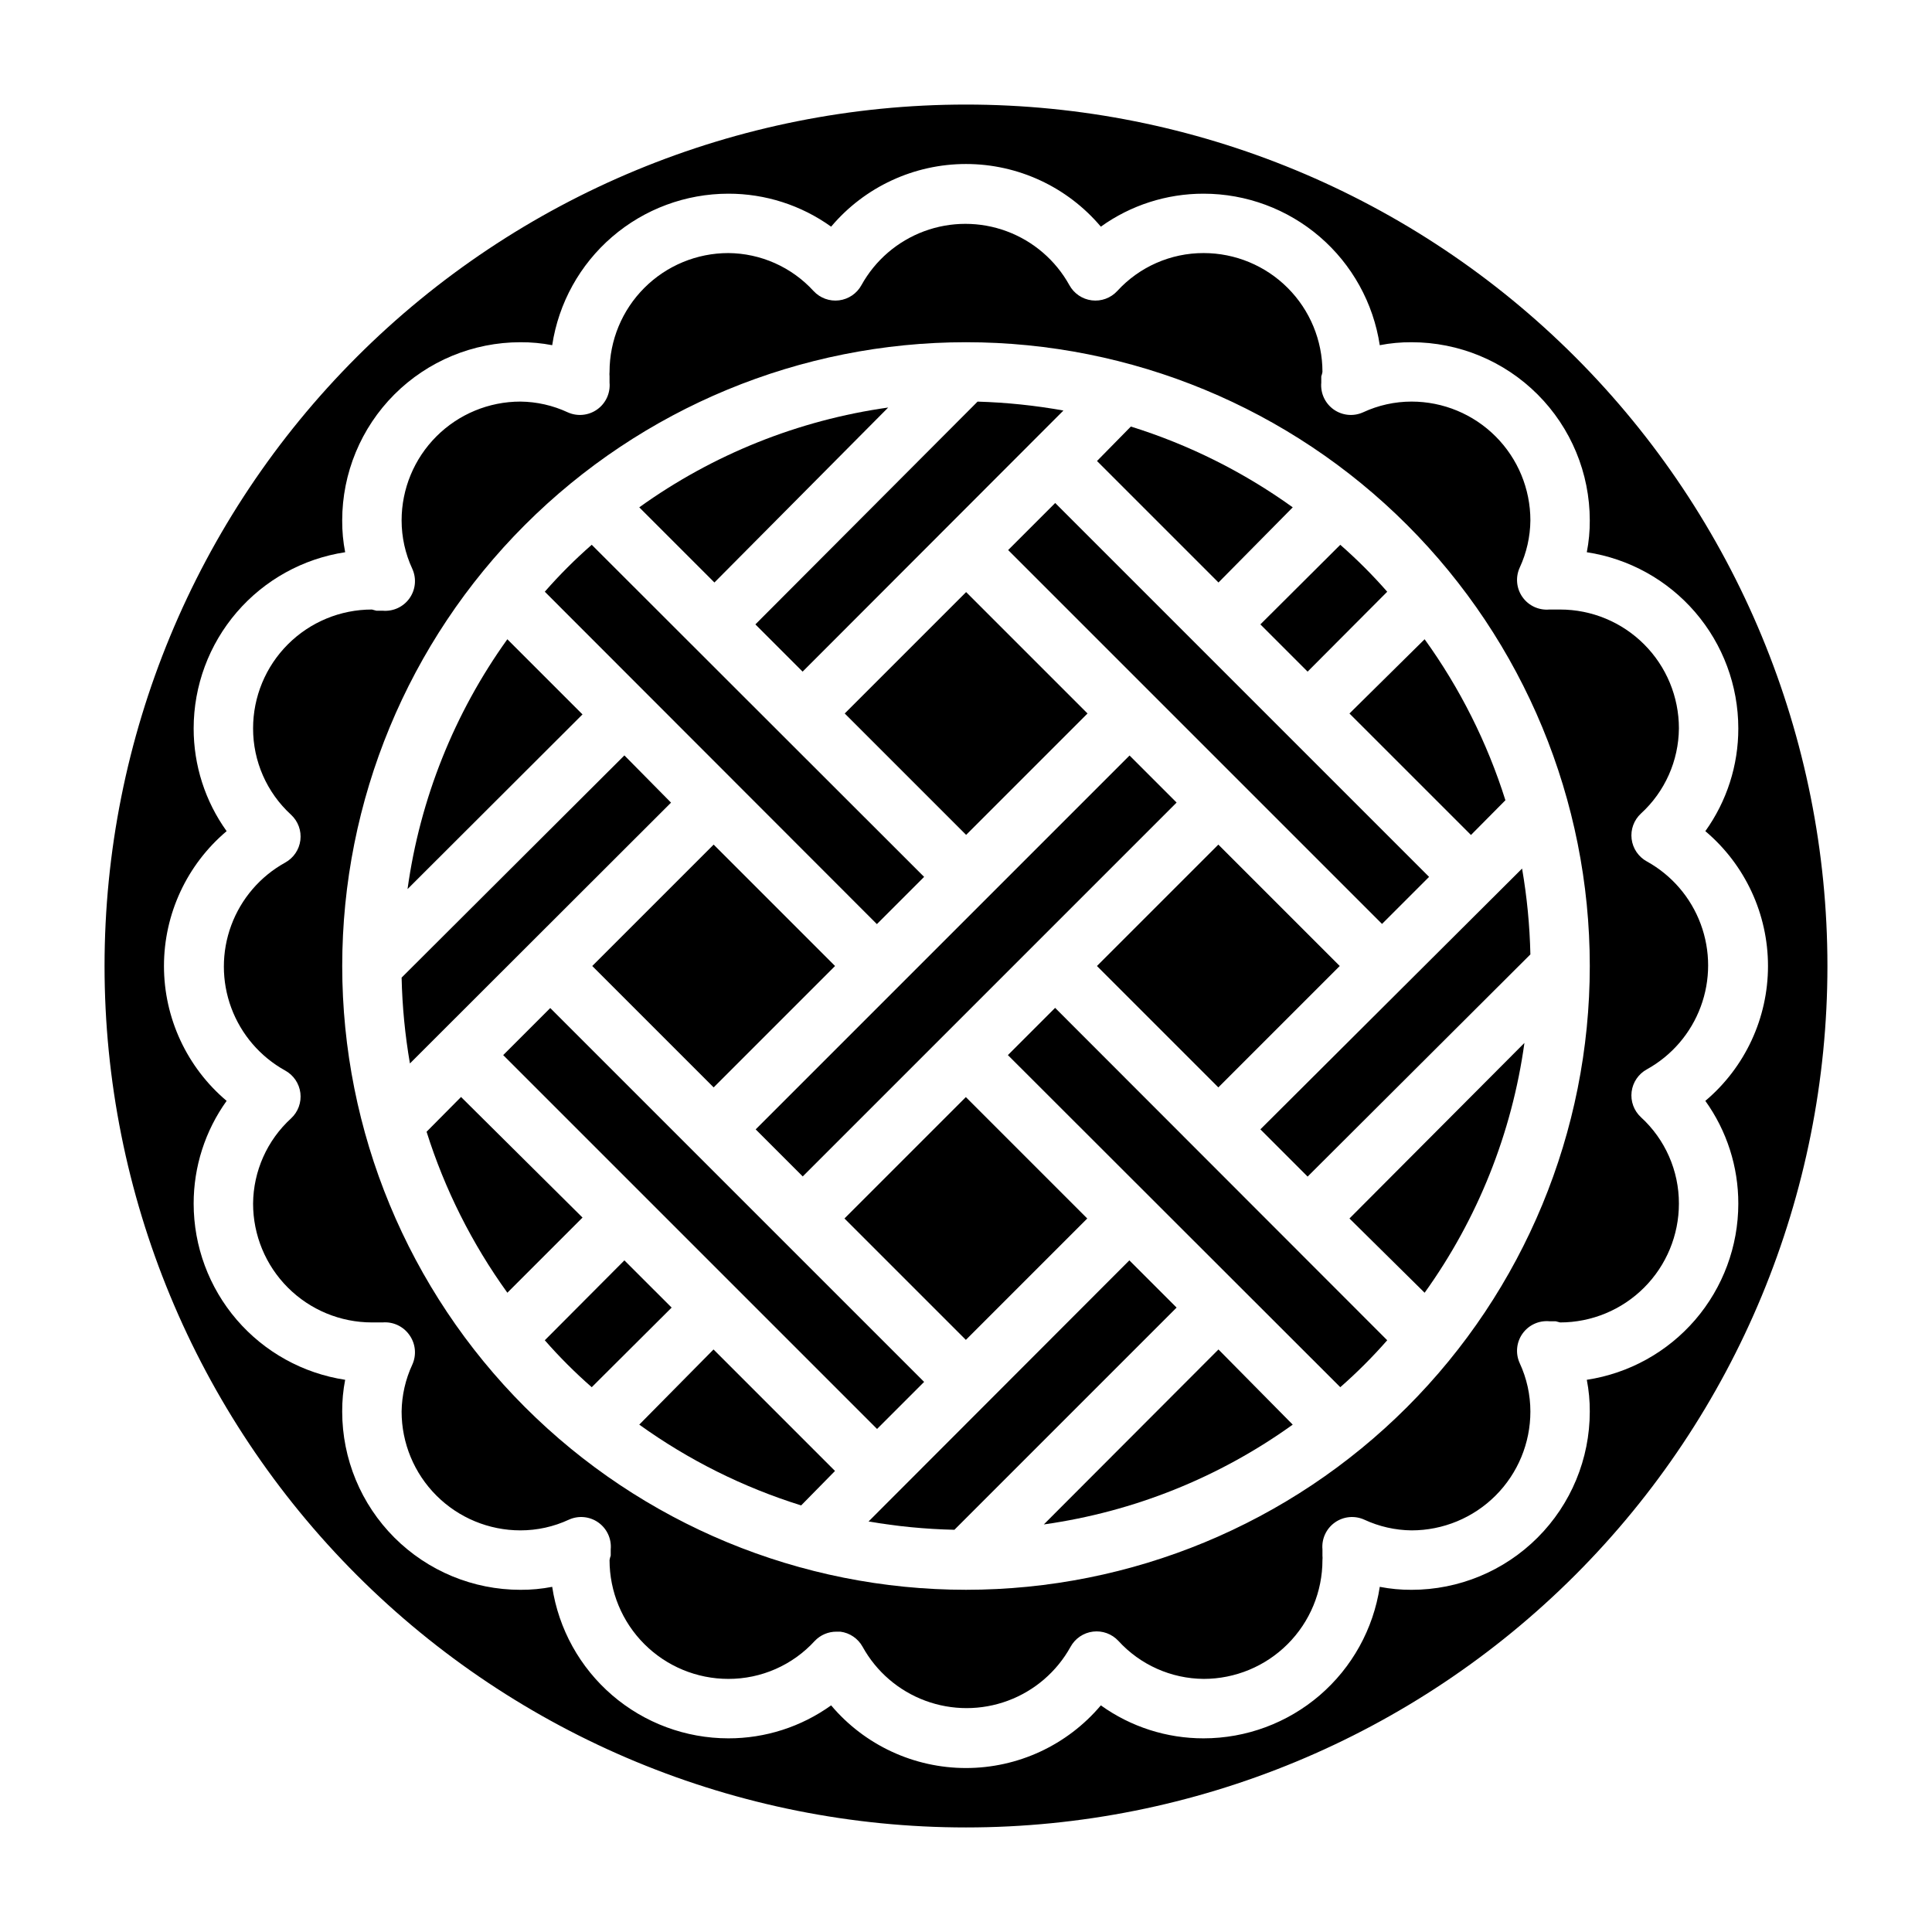 <?xml version="1.0" encoding="UTF-8"?>
<!-- Uploaded to: ICON Repo, www.svgrepo.com, Generator: ICON Repo Mixer Tools -->
<svg fill="#000000" width="800px" height="800px" version="1.1" viewBox="144 144 512 512" xmlns="http://www.w3.org/2000/svg">
 <g>
  <path d="m356.7 321.99 69.117-69.195c-7.516-1.352-15.121-2.141-22.75-2.363l-58.883 59.039z"/>
  <path d="m486.59 278.45c-13.059-9.391-27.547-16.621-42.902-21.41l-8.973 9.133 32.195 32.195z"/>
  <path d="m411.17 289.77 12.469-12.469 99.082 99.082-12.469 12.469z"/>
  <path d="m278.45 313.41c-14.062 19.594-23.141 42.316-26.449 66.203l46.367-46.289z"/>
  <path d="m388.9 376.38-88.086-88.008c-4.418 3.863-8.574 8.02-12.438 12.438l88.008 88.086z"/>
  <path d="m379.38 252c-23.809 3.348-46.445 12.422-65.969 26.449l19.918 19.918z"/>
  <path d="m309.47 344.19-59.039 58.883c0.168 7.625 0.906 15.23 2.203 22.75l69.195-69.117z"/>
  <path d="m300.95 400 32.172-32.172 32.172 32.172-32.172 32.172z"/>
  <path d="m277.35 423.61 12.469-12.469 99.082 99.082-12.469 12.469z"/>
  <path d="m434.7 400 32.172-32.172 32.172 32.172-32.172 32.172z"/>
  <path d="m490.53 321.99 21.098-21.176c-3.867-4.418-8.023-8.574-12.438-12.438l-21.176 21.094z"/>
  <path d="m344.26 443.3 99.082-99.082 12.469 12.469-99.082 99.082z"/>
  <path d="m367.86 333.08 32.172-32.172 32.172 32.172-32.172 32.172z"/>
  <path d="m367.79 466.91 32.172-32.172 32.172 32.172-32.172 32.172z"/>
  <path d="m533.82 365.28 9.133-9.211-0.004 0.004c-4.812-15.273-12.043-29.68-21.41-42.668l-19.918 19.68z"/>
  <path d="m490.53 455.81 59.039-58.883c-0.168-7.629-0.906-15.234-2.203-22.75l-69.352 69.113z"/>
  <path d="m580.43 427.39c6.594-3.648 11.66-9.539 14.277-16.605 2.621-7.062 2.621-14.832 0-21.898-2.617-7.062-7.684-12.953-14.277-16.602-2.219-1.215-3.719-3.422-4.031-5.934s0.602-5.019 2.457-6.742c6.356-5.801 10.004-13.988 10.074-22.59 0-8.352-3.316-16.363-9.223-22.266-5.902-5.906-13.914-9.223-22.266-9.223h-2.832c-2.793 0.25-5.508-1-7.129-3.289-1.621-2.285-1.902-5.262-0.742-7.812 1.82-3.922 2.789-8.188 2.832-12.516 0-8.352-3.316-16.359-9.223-22.266s-13.914-9.223-22.266-9.223c-4.43 0-8.812 0.969-12.832 2.836-2.551 1.16-5.527 0.875-7.812-0.746-2.285-1.621-3.539-4.336-3.285-7.129v-1.652c0.145-0.383 0.25-0.777 0.312-1.18 0-8.352-3.316-16.359-9.223-22.266-5.902-5.906-13.914-9.223-22.262-9.223-8.715-0.02-17.035 3.641-22.91 10.074-1.719 1.855-4.227 2.769-6.738 2.457s-4.719-1.812-5.934-4.031c-3.648-6.59-9.539-11.656-16.605-14.277-7.062-2.621-14.832-2.621-21.898 0-7.062 2.621-12.953 7.688-16.602 14.277-1.215 2.219-3.422 3.719-5.934 4.031s-5.019-0.602-6.742-2.457c-5.801-6.352-13.988-10.004-22.59-10.074-8.352 0-16.363 3.316-22.266 9.223-5.906 5.906-9.223 13.914-9.223 22.266-0.039 0.391-0.039 0.789 0 1.18v1.652c0.25 2.793-1 5.508-3.289 7.129-2.285 1.621-5.262 1.906-7.812 0.746-3.922-1.824-8.188-2.789-12.516-2.836-8.352 0-16.359 3.316-22.266 9.223s-9.223 13.914-9.223 22.266c0 4.434 0.969 8.812 2.836 12.832 1.16 2.551 0.875 5.527-0.746 7.812-1.621 2.285-4.336 3.539-7.129 3.285h-1.652l-1.18-0.312c-8.352 0-16.359 3.316-22.266 9.223-5.906 5.902-9.223 13.914-9.223 22.266-0.02 8.715 3.641 17.031 10.074 22.906 1.855 1.723 2.769 4.231 2.457 6.738-0.312 2.512-1.812 4.719-4.031 5.938-6.59 3.644-11.656 9.535-14.277 16.602-2.621 7.062-2.621 14.832 0 21.898 2.621 7.062 7.688 12.953 14.277 16.602 2.219 1.215 3.719 3.426 4.031 5.934 0.312 2.512-0.602 5.019-2.457 6.742-6.352 5.801-10.004 13.988-10.074 22.594 0 8.348 3.316 16.359 9.223 22.262 5.906 5.906 13.914 9.223 22.266 9.223h2.832c2.781-0.23 5.477 1.027 7.086 3.309 1.656 2.293 1.957 5.297 0.789 7.871-1.812 3.898-2.777 8.141-2.836 12.438 0 8.352 3.316 16.359 9.223 22.266s13.914 9.223 22.266 9.223c4.434 0 8.812-0.965 12.832-2.832 2.551-1.16 5.527-0.879 7.812 0.742 2.285 1.621 3.539 4.336 3.285 7.129v1.652c-0.145 0.383-0.25 0.777-0.312 1.18 0 8.352 3.316 16.363 9.223 22.266 5.902 5.906 13.914 9.223 22.266 9.223 8.715 0.02 17.031-3.641 22.906-10.074 1.496-1.57 3.578-2.453 5.746-2.441h1.023c2.496 0.316 4.691 1.809 5.906 4.016 3.644 6.594 9.535 11.66 16.602 14.277 7.062 2.621 14.832 2.621 21.898 0 7.062-2.617 12.953-7.684 16.602-14.277 1.215-2.219 3.426-3.719 5.934-4.031 2.512-0.312 5.019 0.602 6.742 2.457 5.801 6.356 13.988 10.004 22.594 10.074 8.348 0 16.359-3.316 22.262-9.223 5.906-5.902 9.223-13.914 9.223-22.266 0.039-0.391 0.039-0.785 0-1.18v-1.652c-0.25-2.793 1.004-5.508 3.289-7.129 2.285-1.621 5.262-1.902 7.812-0.742 3.922 1.82 8.191 2.789 12.516 2.832 8.352 0 16.359-3.316 22.266-9.223s9.223-13.914 9.223-22.266c0-4.43-0.965-8.812-2.832-12.832-1.16-2.551-0.879-5.527 0.742-7.812 1.621-2.285 4.336-3.539 7.129-3.285h1.652l1.18 0.312c8.352 0 16.363-3.316 22.266-9.223 5.906-5.902 9.223-13.914 9.223-22.262 0.02-8.715-3.641-17.035-10.074-22.91-1.855-1.719-2.769-4.227-2.457-6.738s1.812-4.719 4.031-5.934zm-180.43 137.92c-43.844 0-85.895-17.418-116.89-48.422-31.004-31-48.418-73.047-48.418-116.89s17.414-85.895 48.418-116.89c31-31.004 73.051-48.418 116.89-48.418s85.891 17.414 116.89 48.418c31.004 31 48.422 73.051 48.422 116.89s-17.418 85.891-48.422 116.89c-31 31.004-73.047 48.422-116.89 48.422z"/>
  <path d="m521.54 486.59c14.062-19.59 23.141-42.312 26.449-66.203l-46.367 46.523z"/>
  <path d="m400 171.71c-60.547 0-118.61 24.051-161.43 66.863s-66.863 100.88-66.863 161.43c0 60.543 24.051 118.61 66.863 161.42s100.88 66.867 161.43 66.867c60.543 0 118.61-24.055 161.42-66.867s66.867-100.88 66.867-161.42c0-60.547-24.055-118.61-66.867-161.43s-100.88-66.863-161.42-66.863zm164.52 337.95c0.539 2.773 0.805 5.598 0.789 8.422 0 12.527-4.977 24.543-13.836 33.398-8.855 8.859-20.871 13.836-33.398 13.836-2.824 0.016-5.648-0.25-8.422-0.789-1.695 11.168-7.336 21.359-15.898 28.727-8.566 7.363-19.488 11.418-30.781 11.422-9.773 0.016-19.301-3.043-27.238-8.738-8.887 10.531-21.961 16.605-35.738 16.605-13.781 0-26.855-6.074-35.742-16.605-7.938 5.695-17.465 8.754-27.234 8.738-11.297-0.004-22.219-4.059-30.781-11.422-8.566-7.367-14.207-17.559-15.902-28.727-2.773 0.539-5.594 0.805-8.422 0.789-12.527 0-24.539-4.977-33.398-13.836-8.855-8.855-13.832-20.871-13.832-33.398-0.016-2.824 0.246-5.648 0.785-8.422-11.168-1.695-21.359-7.336-28.727-15.898-7.363-8.566-11.418-19.488-11.422-30.781-0.012-9.773 3.043-19.301 8.738-27.238-10.527-8.887-16.605-21.961-16.605-35.738 0-13.781 6.078-26.855 16.605-35.742-5.695-7.938-8.75-17.465-8.738-27.234 0.004-11.297 4.059-22.219 11.422-30.781 7.367-8.566 17.559-14.207 28.727-15.902-0.539-2.773-0.801-5.594-0.785-8.422 0-12.527 4.977-24.539 13.832-33.398 8.859-8.855 20.871-13.832 33.398-13.832 2.828-0.016 5.648 0.246 8.422 0.785 1.695-11.168 7.336-21.359 15.902-28.727 8.562-7.363 19.484-11.418 30.781-11.422 9.77-0.012 19.297 3.043 27.234 8.738 8.887-10.527 21.961-16.605 35.742-16.605 13.777 0 26.852 6.078 35.738 16.605 7.938-5.695 17.465-8.75 27.238-8.738 11.293 0.004 22.215 4.059 30.781 11.422 8.562 7.367 14.203 17.559 15.898 28.727 2.773-0.539 5.598-0.801 8.422-0.785 12.527 0 24.543 4.977 33.398 13.832 8.859 8.859 13.836 20.871 13.836 33.398 0.016 2.828-0.25 5.648-0.789 8.422 11.168 1.695 21.359 7.336 28.727 15.902 7.363 8.562 11.418 19.484 11.422 30.781 0.016 9.77-3.043 19.297-8.738 27.234 10.531 8.887 16.605 21.961 16.605 35.742 0 13.777-6.074 26.852-16.605 35.738 5.695 7.938 8.754 17.465 8.738 27.238-0.004 11.293-4.059 22.215-11.422 30.781-7.367 8.562-17.559 14.203-28.727 15.898z"/>
  <path d="m411.1 423.61 88.09 88.012c4.414-3.867 8.57-8.023 12.438-12.438l-88.012-88.09z"/>
  <path d="m266.18 434.71-9.133 9.211c4.812 15.273 12.043 29.676 21.41 42.664l19.918-19.918z"/>
  <path d="m313.41 521.54c13.062 9.391 27.547 16.621 42.902 21.41l8.973-9.129-32.195-32.199z"/>
  <path d="m309.47 478.01-21.094 21.176c3.863 4.414 8.02 8.57 12.438 12.438l21.176-21.098z"/>
  <path d="m420.62 547.99c23.805-3.344 46.441-12.422 65.965-26.449l-19.68-19.918z"/>
  <path d="m443.29 478.01-69.113 69.195c7.516 1.297 15.121 2.035 22.75 2.203l58.883-58.883z"/>
 </g>
</svg>